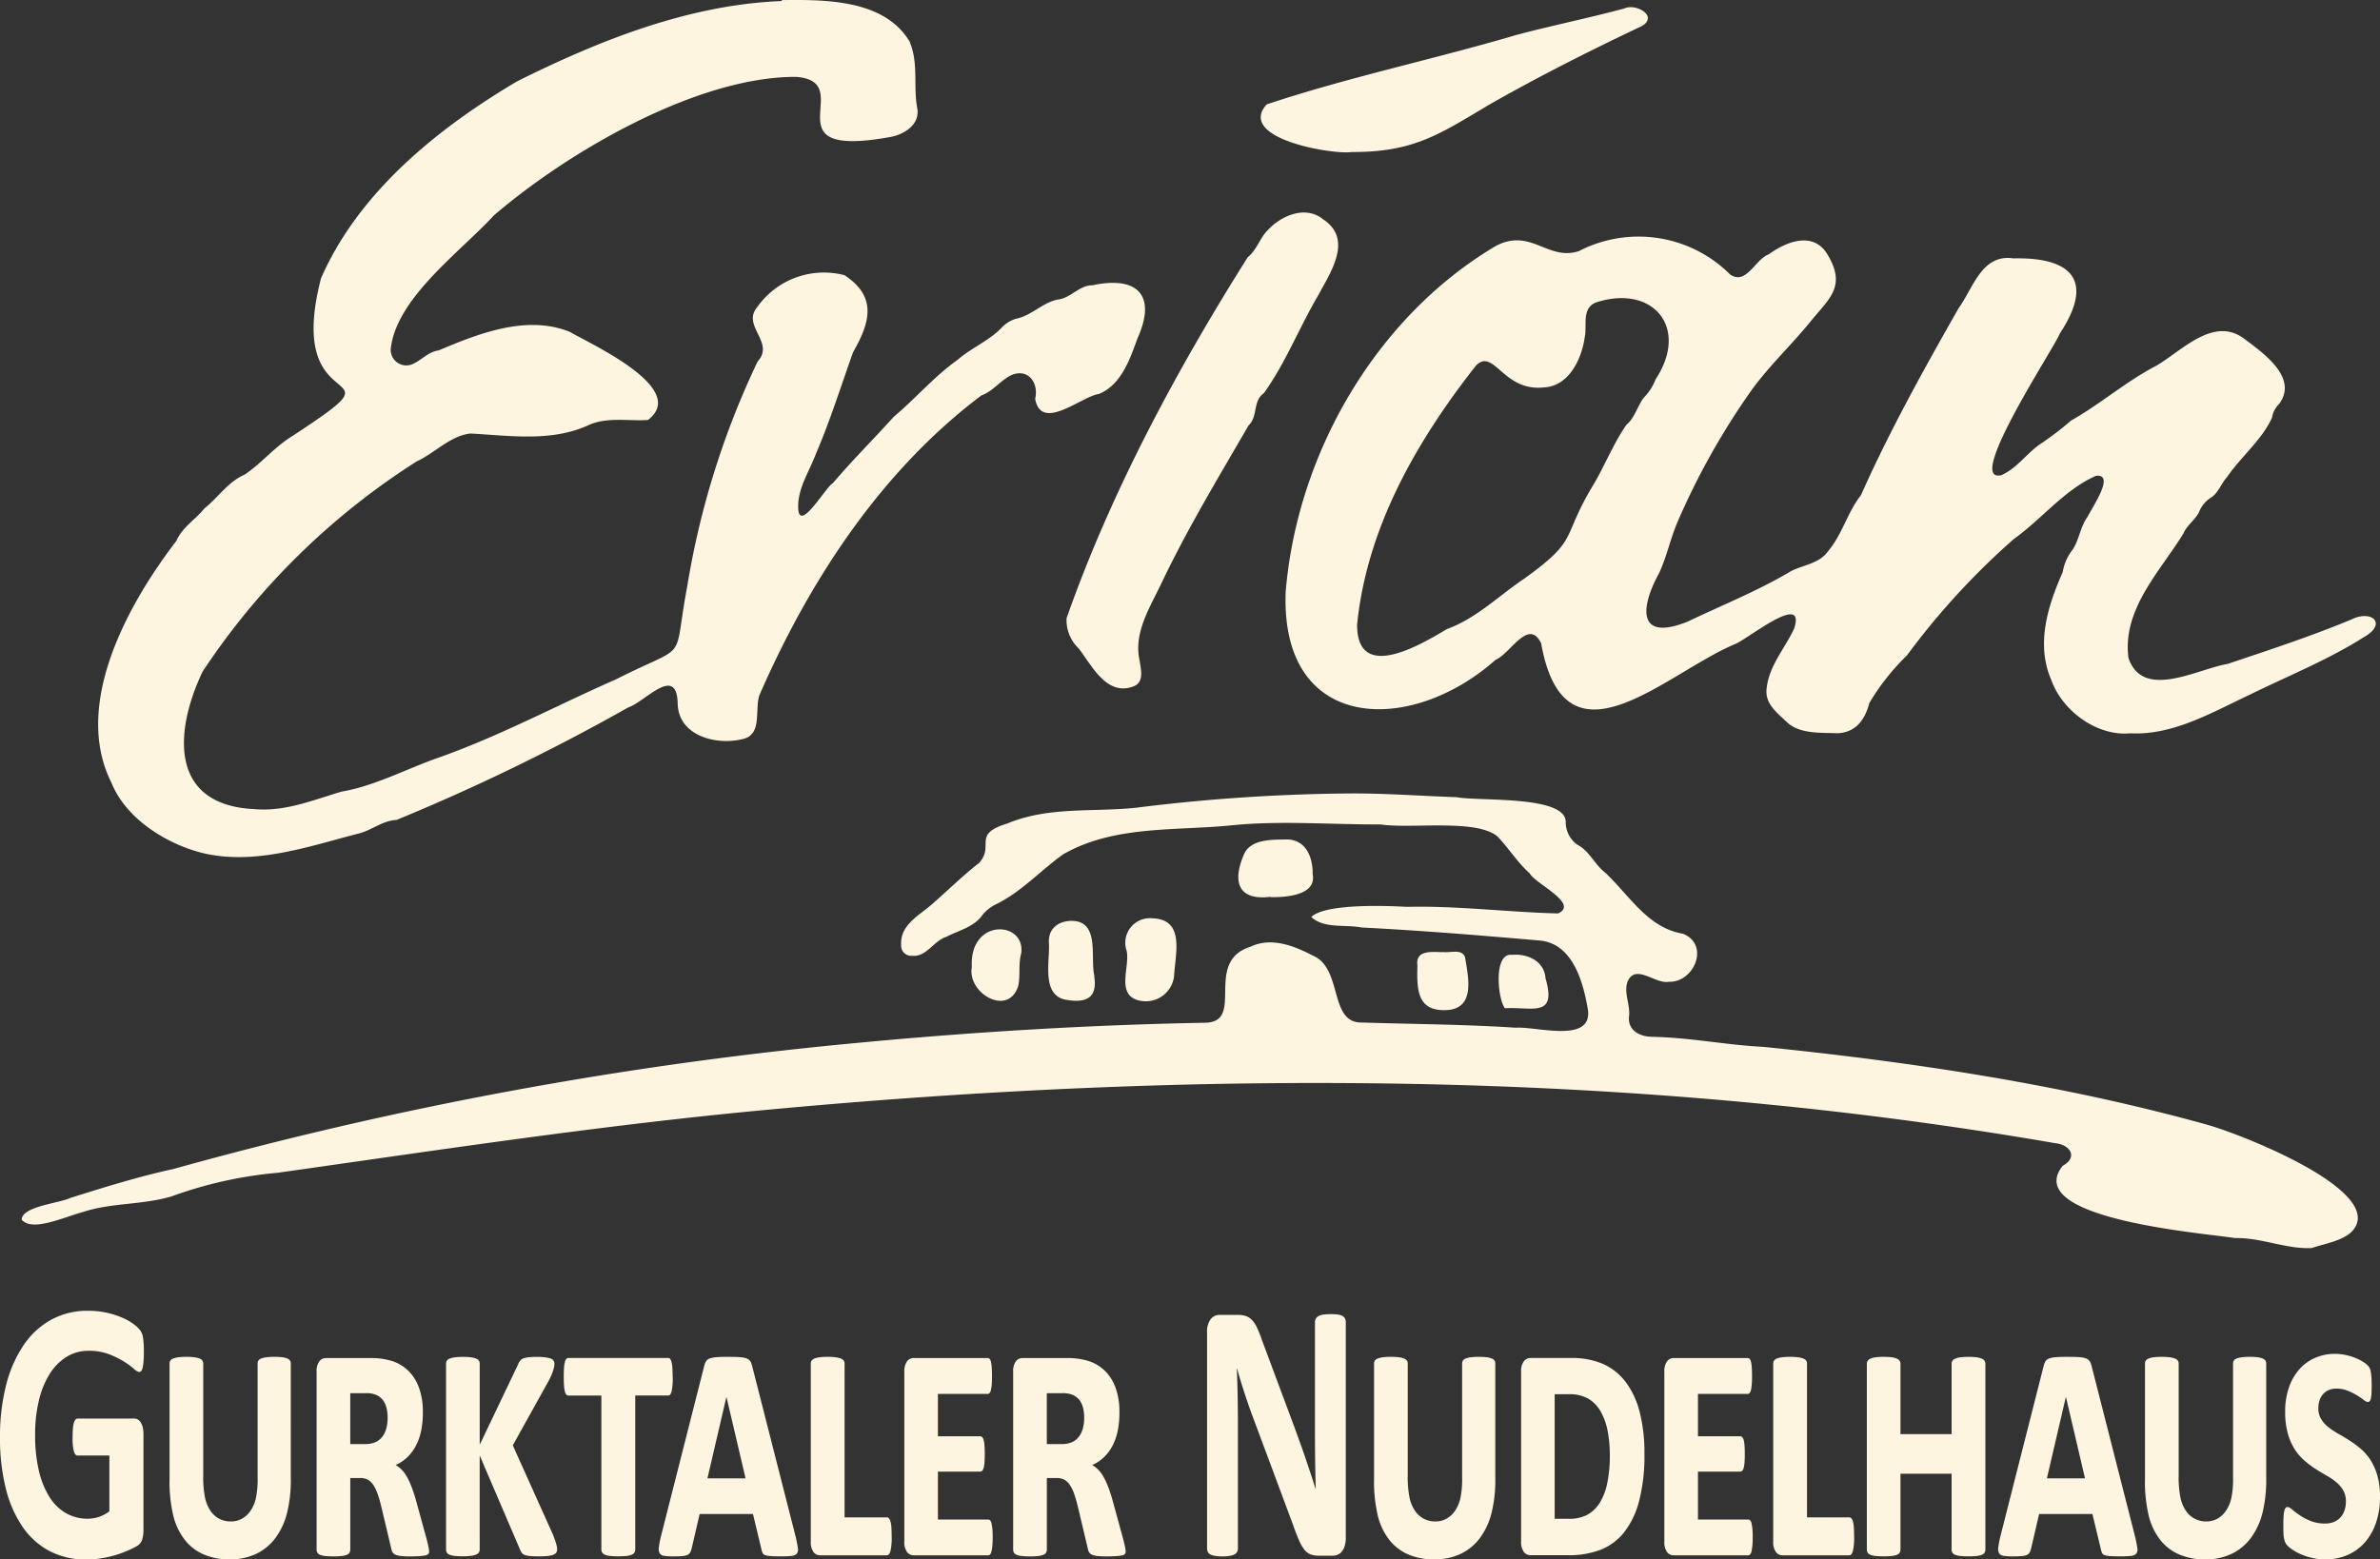 <svg xmlns="http://www.w3.org/2000/svg" xmlns:xlink="http://www.w3.org/1999/xlink" width="229.464" height="150.381" viewBox="0 0 229.464 150.381">
  <rect x="0" y="0" width="229.464" height="150.381" fill="#333333" stroke="none"/>
  <defs>
    <clipPath id="clip-path">
      <rect id="Rechteck_78" data-name="Rechteck 78" width="229.464" height="150.381" fill="#fdf5df"/>
    </clipPath>
  </defs>
  <g id="Gruppe_752" data-name="Gruppe 752" clip-path="url(#clip-path)">
    <path id="Pfad_3441" data-name="Pfad 3441" d="M208.2,70.721c-3.2.277-6.512-2.177-7.564-5.131-1.514-3.473-.349-7.144,1.094-10.417a4.7,4.7,0,0,1,.929-2.128c.671-.977.764-2.276,1.491-3.241.348-.77,2.715-4.144.782-3.915-3.032,1.332-5.227,4.18-7.927,6.1A71.447,71.447,0,0,0,186.716,63.2a22.341,22.341,0,0,0-3.632,4.6c-.414,1.616-1.306,2.834-3.055,2.912-1.59-.071-3.586.1-4.841-1.025-1.006-.963-2.253-1.853-1.99-3.4.241-2.106,1.775-3.8,2.644-5.682,1.174-3.656-4.653,1.168-5.761,1.533-6.661,2.806-16.353,12.669-18.638-.1-1.206-2.5-2.99,1.028-4.386,1.585-8.2,7.316-20.794,7.029-20.24-6.586,1.111-13.289,8.678-26.433,20.217-33.295,3.406-1.837,5.056,1.482,8.068.465a12.5,12.5,0,0,1,14.569,2.267c1.553,1.053,2.4-1.458,3.715-1.947,1.693-1.227,4.269-2.25,5.638-.03,1.927,3.162.16,4.3-1.688,6.609-1.789,2.182-3.862,4.141-5.526,6.408a70.217,70.217,0,0,0-7.194,12.768c-.7,1.621-1.053,3.378-1.8,4.99-1.829,3.316-2.13,6.654,2.78,4.662,3.348-1.6,6.794-2.975,9.947-4.861,1.193-.594,2.734-.736,3.55-1.9,1.384-1.617,1.877-3.765,3.182-5.414,2.722-6.129,6.081-12.174,9.422-18.041,1.407-1.949,2.233-5.254,5.273-4.8,5.646-.131,7.858,2.142,4.475,7.253-.471,1.306-9.206,14.462-5.654,13.656,1.459-.606,2.421-2.04,3.694-2.947a29.9,29.9,0,0,0,3.044-2.317c2.834-1.6,5.311-3.779,8.184-5.27,2.509-1.45,5.552-4.859,8.532-2.614,1.816,1.373,5.2,3.706,3.372,6.251a2.4,2.4,0,0,0-.706,1.347c-.975,2.147-3,3.774-4.342,5.736-.583.645-.835,1.547-1.6,2.013a2.789,2.789,0,0,0-1.076,1.318c-.362.783-1.171,1.272-1.512,2.081-2.261,3.692-5.925,7.317-5.311,12.025,1.387,4.114,6.663,1.052,9.563.577,4.034-1.357,8.029-2.663,11.966-4.3,1.91-.951,3.5.421,1.125,1.744-3.482,2.2-7.289,3.716-10.971,5.53-3.631,1.7-7.423,3.952-11.557,3.714M133.7,60.243c-.01,5.591,6.065,1.968,8.678.414,2.855-1.038,5.019-3.248,7.537-4.925,5.074-3.678,3.508-3.7,6.262-8.48,1.272-2,2.125-4.328,3.485-6.279.83-.7,1.054-1.812,1.689-2.636a5.091,5.091,0,0,0,1.128-1.757c3.275-4.965-.232-9.174-5.7-7.429-1.467.546-.881,2.176-1.134,3.381-.289,2.07-1.513,4.71-3.924,4.827-3.973.442-4.826-3.889-6.576-2.084-5.7,7.257-10.511,15.614-11.444,24.967M78.232.1c-8.961.348-17.559,3.78-25.518,7.743-7.623,4.511-15.274,10.669-18.908,19-3.72,14.373,8.886,7.571-2.729,15.187-1.722,1.045-3.029,2.666-4.635,3.744-1.565.66-2.576,2.221-3.89,3.271-.864,1.08-2.121,1.793-2.691,3.118C15.219,58.205,9.806,67.939,13.6,75.477c1.437,3.6,5.619,6.131,9.27,6.893,4.93.976,9.83-.769,14.551-1.984,1.3-.321,2.287-1.245,3.675-1.316A200.62,200.62,0,0,0,63.426,68.223c1.579-.5,4.648-4.17,4.768-.436.019,3.189,3.745,4.134,6.3,3.477,1.91-.44,1.089-2.871,1.591-4.247C80.894,56,87.775,45.444,97.475,38.134c1.2-.423,1.912-1.582,3.072-2.032,1.568-.51,2.456.941,2.114,2.35.571,3.253,4.458-.222,6.146-.463,2.143-.862,2.989-3.338,3.711-5.338,1.916-4.239-.062-6.061-4.323-5.141-1.321,0-2.091,1.248-3.384,1.384-1.475.309-2.513,1.555-4.008,1.847a3.1,3.1,0,0,0-1.352.838c-1.229,1.288-2.937,1.96-4.28,3.132-2.244,1.588-4.028,3.71-6.123,5.462-1.952,2.158-4.014,4.212-5.893,6.424-.644.306-3.145,4.712-3.334,2.534-.125-1.96,1.037-3.584,1.694-5.351,1.378-3.2,2.415-6.523,3.586-9.807,1.636-2.864,2.362-5.339-.828-7.437a7.87,7.87,0,0,0-8.416,3.09c-1.517,1.818,1.749,3.383.042,5.243A80.306,80.306,0,0,0,69.123,56.5c-1.463,7.732.358,5.356-6.835,8.994-5.811,2.552-11.423,5.582-17.428,7.669-3.016,1.085-5.9,2.63-9.083,3.181-2.742.816-5.456,1.948-8.373,1.686-8.242-.373-7.763-7.484-5.014-13.264A69.275,69.275,0,0,1,43.035,44.493c1.753-.8,3.255-2.5,5.205-2.685,3.745.2,7.624.81,11.18-.726,1.877-.933,3.931-.447,5.912-.582,3.941-3.014-5.346-7.232-7.522-8.488-4.151-1.689-8.791.142-12.669,1.784-.948.116-1.564.863-2.38,1.253a1.5,1.5,0,0,1-2.228-1.43c.562-4.914,6.715-9.328,9.925-12.83,7.106-6.117,19.616-13.425,29.17-13.375,6.051.465-2.923,7.945,8.962,5.814,1.386-.211,3.025-1.206,2.693-2.83-.381-2.144.152-4.356-.738-6.407C88.1-.052,82.465-.041,78.232.009V.1m55.907,89.345c5.753.292,11.444.758,17.182,1.258,3.188.3,4.191,4.03,4.637,6.7.409,3.26-5,1.558-6.957,1.707-5.024-.331-10.064-.346-15.087-.509-2.9-.2-1.628-5.25-4.483-6.445-1.813-.958-4.025-1.812-6.015-.854-4.591,1.45-.425,7.3-4.4,7.327-11.189.212-22.323.885-33.459,1.94a375,375,0,0,0-65.991,12.168c-3.367.731-6.649,1.757-9.932,2.79-1,.5-4.705.807-4.683,2.108,1.049,1.158,3.9-.2,5.961-.772,2.737-.887,5.721-.658,8.5-1.493A40.247,40.247,0,0,1,29.621,113.1c15.661-2.213,31.313-4.6,47.093-6.065,41.324-3.859,83.253-3.892,124.228,3.2,1.548.15,2.284,1.369.776,2.2-4.034,5.163,14.014,6.514,16.633,6.963,2.515-.067,4.925,1.085,7.39.959,1.439-.5,3.846-.786,4.363-2.4,1.163-3.693-11.071-8.532-14.434-9.49-13.962-3.879-28.365-6.038-42.766-7.508-3.629-.181-7.187-.915-10.834-.973-1.161-.038-2.268-.634-2.157-1.928.161-1.163-.547-2.3-.126-3.421.786-1.731,2.649.278,3.95.044,2.449.1,4.012-3.569,1.384-4.633-3.427-.577-5.152-3.695-7.517-5.907-1.039-.8-1.477-2.066-2.676-2.683a2.673,2.673,0,0,1-1.114-2.18c.03-2.6-8.351-1.987-10.525-2.4-3.547-.12-7.086-.4-10.64-.358A175.978,175.978,0,0,0,112.343,77.9c-4.164.43-8.411-.14-12.392,1.526-3.43,1.031-1.149,2.151-2.72,3.812-1.51,1.18-2.882,2.523-4.319,3.788-1.273,1.188-3.323,2.1-3.17,4.13a.962.962,0,0,0,1.017,1.016c1.44.144,2.071-1.415,3.331-1.825,1.15-.6,2.551-.906,3.38-1.968a3.789,3.789,0,0,1,1.363-1.147c2.483-1.193,4.32-3.271,6.529-4.845,4.97-2.855,10.965-2.228,16.475-2.82,4.692-.44,9.4-.038,14.1-.065,2.934.456,9.321-.577,11.323,1.19,1.081,1.135,1.9,2.482,3.084,3.534.5.987,4.8,2.9,2.74,3.863-4.823-.118-9.7-.752-14.569-.636-2.009-.108-7.83-.339-9.237.975,1.244,1.161,3.287.7,4.867,1.02M106.854,62.529c1.251,1.618,2.662,4.571,5.185,3.7,1.182-.368.824-1.641.682-2.573-.58-2.676,1.036-5.12,2.135-7.454,2.477-5.2,5.5-10.207,8.382-15.178.925-.864.387-2.376,1.472-3.106,2.086-2.9,3.44-6.389,5.268-9.49,1.225-2.265,3.323-5.37.454-7.273-1.691-1.372-4-.4-5.341,1.033-.776.774-1.054,1.912-1.935,2.618-6.866,10.878-13.2,22.672-17.467,34.809a3.751,3.751,0,0,0,1.165,2.913m39.39-52.324c4.875-2.784,9.842-5.291,14.93-7.7,1.6-.977-.635-2.217-1.72-1.683-3.423.921-6.9,1.625-10.333,2.531-8,2.365-16.272,4.091-24.147,6.719-2.946,3.341,6.544,4.877,8.2,4.588,5.9.036,8.419-1.681,13.073-4.451M125.371,86.517c1.427.026,4.433-.166,4.046-2.194.022-1.573-.578-3.273-2.394-3.37-1.4.032-3.532-.09-4.215,1.4-1.136,2.611-.665,4.529,2.563,4.131v.03m-13.884,5.2c.308,1.549-1.007,4.122,1.057,4.735a2.751,2.751,0,0,0,3.507-2.272c.1-2.145,1.115-5.517-2.086-5.618a2.371,2.371,0,0,0-2.477,3.156m-3.109,2.435c-.433-1.705.509-5.055-1.914-5.333-1.344-.11-2.534.57-2.483,2.044.136,1.737-.745,4.964,1.5,5.526,1.916.372,3.227,0,2.872-2.235h.029m-7.366.972c.246-1.051,0-2.137.3-3.183.428-3.161-5.031-3.427-4.762,1.328-.463,2.492,3.476,4.824,4.459,1.856m40.932-3.3c-1.033-.022-2.648-.24-2.43,1.3-.077,2.431,0,4.574,3.112,4.259,2.488-.354,1.756-3.306,1.481-5.06-.3-.873-1.455-.4-2.162-.52v.025m9.917,2.508c-.122-1.684-1.778-2.395-3.243-2.255-1.782-.233-1.382,4.249-.67,5.149,2.644-.154,5.025.963,3.913-2.894" transform="translate(-2.857 0)" fill="#fdf5df"/>
    <path id="Pfad_3442" data-name="Pfad 3442" d="M13.87,303q0,.519-.031.9a3.9,3.9,0,0,1-.088.6.752.752,0,0,1-.138.314.255.255,0,0,1-.194.089,1.056,1.056,0,0,1-.526-.322,7.343,7.343,0,0,0-.966-.7,8.518,8.518,0,0,0-1.436-.7,5.359,5.359,0,0,0-1.938-.322,4.009,4.009,0,0,0-2.132.582,5.072,5.072,0,0,0-1.63,1.648,8.484,8.484,0,0,0-1.041,2.562,13.986,13.986,0,0,0-.364,3.306,14.828,14.828,0,0,0,.37,3.5,8.173,8.173,0,0,0,1.035,2.535,4.557,4.557,0,0,0,1.6,1.541,4.174,4.174,0,0,0,2.063.52,3.435,3.435,0,0,0,1.091-.179,3.365,3.365,0,0,0,1-.537V312.96H7.474q-.226,0-.351-.4A5.176,5.176,0,0,1,7,311.187q0-.5.031-.842a2.823,2.823,0,0,1,.094-.547.827.827,0,0,1,.151-.3.264.264,0,0,1,.2-.1h5.48a.658.658,0,0,1,.357.1.879.879,0,0,1,.276.3,1.6,1.6,0,0,1,.182.475,2.93,2.93,0,0,1,.063.636v9.227a3.042,3.042,0,0,1-.131.94,1.125,1.125,0,0,1-.539.636,9.264,9.264,0,0,1-1.01.484,10.708,10.708,0,0,1-1.248.43,9.932,9.932,0,0,1-1.3.268,9.83,9.83,0,0,1-1.323.09,7.442,7.442,0,0,1-3.48-.8,7.235,7.235,0,0,1-2.6-2.311,11.262,11.262,0,0,1-1.631-3.691A19.729,19.729,0,0,1,0,311.24a19.942,19.942,0,0,1,.6-5.115,12.143,12.143,0,0,1,1.705-3.852,7.677,7.677,0,0,1,2.665-2.427A7.212,7.212,0,0,1,8.452,299a8.309,8.309,0,0,1,1.919.206,8.2,8.2,0,0,1,1.511.5,5.183,5.183,0,0,1,1.072.636,2.96,2.96,0,0,1,.6.591,1.791,1.791,0,0,1,.244.708A8.982,8.982,0,0,1,13.87,303" transform="translate(0 -172.593)" fill="#fdf5df"/>
    <path id="Pfad_3443" data-name="Pfad 3443" d="M50.356,321.194a13.2,13.2,0,0,1-.388,3.485,6.839,6.839,0,0,1-1.136,2.356,5,5,0,0,1-1.844,1.487,5.841,5.841,0,0,1-2.527.52,6.256,6.256,0,0,1-2.451-.457,4.662,4.662,0,0,1-1.831-1.371,6.169,6.169,0,0,1-1.128-2.293,14.261,14.261,0,0,1-.383-3.69V310.158a.5.5,0,0,1,.075-.278.567.567,0,0,1,.257-.2,1.907,1.907,0,0,1,.5-.126,5.612,5.612,0,0,1,.777-.045,5.84,5.84,0,0,1,.8.045,2.012,2.012,0,0,1,.5.126.572.572,0,0,1,.264.2.507.507,0,0,1,.074.278v10.767a9.871,9.871,0,0,0,.189,2.239,3.566,3.566,0,0,0,.545,1.245,2.289,2.289,0,0,0,.853.734,2.409,2.409,0,0,0,1.072.242,2.2,2.2,0,0,0,1.06-.26,2.391,2.391,0,0,0,.828-.753,3.59,3.59,0,0,0,.52-1.191,8.939,8.939,0,0,0,.176-2.042V310.158a.535.535,0,0,1,.069-.278.526.526,0,0,1,.257-.2,2,2,0,0,1,.489-.126,5.45,5.45,0,0,1,.777-.045,5.653,5.653,0,0,1,.809.045,1.884,1.884,0,0,1,.477.126.527.527,0,0,1,.25.2.539.539,0,0,1,.069.278Z" transform="translate(-22.32 -178.66)" fill="#fdf5df"/>
    <path id="Pfad_3444" data-name="Pfad 3444" d="M83,328.05q-.05-.259-.175-.761L81.756,323.4q-.2-.7-.414-1.245a7.106,7.106,0,0,0-.445-.95,3.341,3.341,0,0,0-.5-.672,2.643,2.643,0,0,0-.577-.448,3.838,3.838,0,0,0,1.141-.761,4.323,4.323,0,0,0,.821-1.111,5.417,5.417,0,0,0,.5-1.442A8.968,8.968,0,0,0,82.446,315a6.808,6.808,0,0,0-.364-2.338,4.385,4.385,0,0,0-1.016-1.64,4,4,0,0,0-1.549-.949,6.756,6.756,0,0,0-2.163-.3H73.091a.781.781,0,0,0-.633.323,1.6,1.6,0,0,0-.257,1v17.145a.583.583,0,0,0,.075.3.547.547,0,0,0,.257.206,1.762,1.762,0,0,0,.5.116,7.4,7.4,0,0,0,.8.036,7.084,7.084,0,0,0,.777-.036,1.837,1.837,0,0,0,.5-.116.544.544,0,0,0,.263-.206.579.579,0,0,0,.075-.3v-6.9h.928a1.58,1.58,0,0,1,.759.161,1.561,1.561,0,0,1,.527.5,3.749,3.749,0,0,1,.414.851q.181.51.357,1.227l.966,4.067a1.012,1.012,0,0,0,.126.358.617.617,0,0,0,.288.233,1.785,1.785,0,0,0,.527.126,8.334,8.334,0,0,0,.865.036q.564,0,.928-.027a4.167,4.167,0,0,0,.564-.071.493.493,0,0,0,.276-.134.323.323,0,0,0,.075-.215,2.286,2.286,0,0,0-.05-.4m-4.082-11.475a2.252,2.252,0,0,1-.395.8,1.756,1.756,0,0,1-.659.511,2.53,2.53,0,0,1-1.035.179h-1.38v-4.908h1.48a2.508,2.508,0,0,1,1.054.179,1.652,1.652,0,0,1,.615.493,2.019,2.019,0,0,1,.345.744,3.867,3.867,0,0,1,.107.931,3.956,3.956,0,0,1-.132,1.075" transform="translate(-41.676 -178.806)" fill="#fdf5df"/>
    <path id="Pfad_3445" data-name="Pfad 3445" d="M112.421,328.091a.546.546,0,0,1-.082.3.581.581,0,0,1-.276.206,1.974,1.974,0,0,1-.533.116,8.14,8.14,0,0,1-.84.036q-.514,0-.84-.027a2.153,2.153,0,0,1-.527-.1.636.636,0,0,1-.307-.215,1.537,1.537,0,0,1-.194-.376l-3.863-9.011v9.047a.578.578,0,0,1-.075.3.537.537,0,0,1-.263.206,2,2,0,0,1-.5.126,5.621,5.621,0,0,1-.777.045,7.11,7.11,0,0,1-.79-.036,1.817,1.817,0,0,1-.5-.116.539.539,0,0,1-.263-.206.581.581,0,0,1-.075-.3V310.176a.493.493,0,0,1,.339-.492,2.035,2.035,0,0,1,.5-.126,5.79,5.79,0,0,1,.79-.045,5.684,5.684,0,0,1,.777.045,2.04,2.04,0,0,1,.5.126.493.493,0,0,1,.339.492v7.811l3.712-7.775a1.3,1.3,0,0,1,.2-.349.715.715,0,0,1,.307-.206,2.23,2.23,0,0,1,.5-.107,6.867,6.867,0,0,1,.777-.036,6.325,6.325,0,0,1,.828.045,2.6,2.6,0,0,1,.52.116.539.539,0,0,1,.276.2.513.513,0,0,1,.082.287,1.682,1.682,0,0,1-.025.287,2.989,2.989,0,0,1-.082.332,4.562,4.562,0,0,1-.157.43q-.1.242-.263.564l-3.486,6.27,3.9,8.671q.1.269.175.484t.119.376a2.644,2.644,0,0,1,.063.287,1.623,1.623,0,0,1,.019.233" transform="translate(-58.71 -178.66)" fill="#fdf5df"/>
    <path id="Pfad_3446" data-name="Pfad 3446" d="M139.084,311.577a6.294,6.294,0,0,1-.107,1.406q-.107.4-.307.4h-3.2v14.852a.546.546,0,0,1-.082.3.584.584,0,0,1-.263.206,1.75,1.75,0,0,1-.5.117,8.876,8.876,0,0,1-1.587,0,1.736,1.736,0,0,1-.489-.117.584.584,0,0,1-.263-.206.549.549,0,0,1-.081-.3V313.387h-3.2a.242.242,0,0,1-.182-.09.739.739,0,0,1-.138-.3,3.171,3.171,0,0,1-.082-.564q-.025-.349-.025-.851,0-.519.025-.869a2.982,2.982,0,0,1,.082-.555.732.732,0,0,1,.138-.3.242.242,0,0,1,.182-.09h9.656a.224.224,0,0,1,.176.09.807.807,0,0,1,.131.3,3.017,3.017,0,0,1,.082.555q.025.349.025.869" transform="translate(-74.224 -178.807)" fill="#fdf5df"/>
    <path id="Pfad_3447" data-name="Pfad 3447" d="M163.637,327.93q-.05-.358-.188-.986l-4.2-16.482a2.409,2.409,0,0,0-.113-.367.792.792,0,0,0-.17-.26.751.751,0,0,0-.269-.17,1.95,1.95,0,0,0-.42-.1,5.757,5.757,0,0,0-.627-.045q-.37-.009-.884-.009-.64,0-1.029.036a2.3,2.3,0,0,0-.614.125.667.667,0,0,0-.332.26,1.653,1.653,0,0,0-.182.457l-4.189,16.5a9.8,9.8,0,0,0-.182.985.908.908,0,0,0,.075.573.58.58,0,0,0,.426.251,5.43,5.43,0,0,0,.872.054q.539,0,.872-.027a1.463,1.463,0,0,0,.514-.116.576.576,0,0,0,.263-.242,1.8,1.8,0,0,0,.144-.4l.765-3.3h5.142l.815,3.4a1.514,1.514,0,0,0,.119.367.416.416,0,0,0,.244.2,2.175,2.175,0,0,0,.527.089q.351.027.966.027a9.513,9.513,0,0,0,1.059-.045.7.7,0,0,0,.508-.233.734.734,0,0,0,.088-.546m-8.716-6.7,1.818-7.811h.025l1.831,7.811Z" transform="translate(-86.714 -178.66)" fill="#fdf5df"/>
    <path id="Pfad_3448" data-name="Pfad 3448" d="M192.7,326.837a5.657,5.657,0,0,1-.119,1.4q-.119.412-.345.412h-6.446a.782.782,0,0,1-.633-.323,1.6,1.6,0,0,1-.257-1V310.158a.5.5,0,0,1,.075-.278.569.569,0,0,1,.263-.2,2.026,2.026,0,0,1,.5-.126,5.79,5.79,0,0,1,.79-.045,5.684,5.684,0,0,1,.777.045,2.139,2.139,0,0,1,.508.126.566.566,0,0,1,.27.2.5.5,0,0,1,.075.278v14.834h4.076a.274.274,0,0,1,.2.09.737.737,0,0,1,.15.3,2.838,2.838,0,0,1,.088.573q.025.358.025.878" transform="translate(-106.729 -178.66)" fill="#fdf5df"/>
    <path id="Pfad_3449" data-name="Pfad 3449" d="M214.754,327.056q0,.483-.031.815a3.936,3.936,0,0,1-.082.537.685.685,0,0,1-.132.3.242.242,0,0,1-.182.089h-7.2a.781.781,0,0,1-.633-.323,1.6,1.6,0,0,1-.257-1V311.094a1.6,1.6,0,0,1,.257-1,.781.781,0,0,1,.633-.323h7.148a.253.253,0,0,1,.182.08.606.606,0,0,1,.131.278,3.276,3.276,0,0,1,.075.538q.025.341.025.842,0,.483-.025.806a3.442,3.442,0,0,1-.075.528.683.683,0,0,1-.131.3.242.242,0,0,1-.182.09h-4.8v4.084h4.076a.275.275,0,0,1,.188.081.6.6,0,0,1,.144.278,2.8,2.8,0,0,1,.082.537q.025.341.025.824,0,.465-.025.8a2.76,2.76,0,0,1-.082.529.6.6,0,0,1-.144.278.274.274,0,0,1-.188.08h-4.076v4.623h4.853a.253.253,0,0,1,.182.08.61.61,0,0,1,.132.287,3.955,3.955,0,0,1,.082.538q.031.332.031.815" transform="translate(-119.047 -178.807)" fill="#fdf5df"/>
    <path id="Pfad_3450" data-name="Pfad 3450" d="M241.854,328.05q-.05-.259-.175-.761l-1.066-3.887q-.2-.7-.414-1.245a7.11,7.11,0,0,0-.445-.95,3.325,3.325,0,0,0-.5-.672,2.643,2.643,0,0,0-.577-.448,3.843,3.843,0,0,0,1.141-.761,4.323,4.323,0,0,0,.821-1.111,5.431,5.431,0,0,0,.5-1.442A9,9,0,0,0,241.3,315a6.808,6.808,0,0,0-.364-2.338,4.38,4.38,0,0,0-1.016-1.64,4,4,0,0,0-1.549-.949,6.757,6.757,0,0,0-2.163-.3h-4.264a.781.781,0,0,0-.633.323,1.6,1.6,0,0,0-.257,1v17.145a.583.583,0,0,0,.075.3.546.546,0,0,0,.257.206,1.762,1.762,0,0,0,.5.116,7.4,7.4,0,0,0,.8.036,7.084,7.084,0,0,0,.777-.036,1.837,1.837,0,0,0,.5-.116.544.544,0,0,0,.263-.206.579.579,0,0,0,.075-.3v-6.9h.928a1.58,1.58,0,0,1,.759.161,1.561,1.561,0,0,1,.527.5,3.748,3.748,0,0,1,.414.851q.181.51.357,1.227l.966,4.067a1.012,1.012,0,0,0,.126.358.617.617,0,0,0,.288.233,1.785,1.785,0,0,0,.527.126,8.334,8.334,0,0,0,.865.036q.564,0,.928-.027a4.165,4.165,0,0,0,.564-.071.493.493,0,0,0,.276-.134.323.323,0,0,0,.075-.215,2.288,2.288,0,0,0-.05-.4m-4.082-11.475a2.253,2.253,0,0,1-.395.8,1.756,1.756,0,0,1-.659.511,2.531,2.531,0,0,1-1.035.179H234.3v-4.908h1.48a2.508,2.508,0,0,1,1.054.179,1.652,1.652,0,0,1,.615.493,2.019,2.019,0,0,1,.345.744,3.867,3.867,0,0,1,.107.931,3.957,3.957,0,0,1-.132,1.075" transform="translate(-133.372 -178.806)" fill="#fdf5df"/>
    <path id="Pfad_3451" data-name="Pfad 3451" d="M288.637,321.372a2.473,2.473,0,0,1-.1.734,1.662,1.662,0,0,1-.27.538,1.008,1.008,0,0,1-.4.313,1.2,1.2,0,0,1-.471.1h-1.4a2.076,2.076,0,0,1-.759-.125,1.456,1.456,0,0,1-.589-.457,4,4,0,0,1-.52-.9q-.251-.565-.564-1.46l-4.038-10.839q-.351-.968-.715-2.087t-.652-2.176h-.025q.05,1.29.075,2.57t.025,2.643v12.129a.731.731,0,0,1-.069.322.569.569,0,0,1-.238.242,1.442,1.442,0,0,1-.457.153,4.2,4.2,0,0,1-.74.054,4.111,4.111,0,0,1-.728-.054,1.366,1.366,0,0,1-.452-.153.533.533,0,0,1-.225-.242.787.787,0,0,1-.063-.322V301.522a1.958,1.958,0,0,1,.345-1.263,1.056,1.056,0,0,1,.846-.421h1.768a2.411,2.411,0,0,1,.8.116,1.508,1.508,0,0,1,.583.385,2.831,2.831,0,0,1,.482.744,11.147,11.147,0,0,1,.464,1.173l3.16,8.474q.276.771.546,1.514t.52,1.487q.251.743.489,1.46t.464,1.433h.013q-.038-1.254-.057-2.616t-.019-2.6V300.536a.682.682,0,0,1,.075-.322.666.666,0,0,1,.251-.251,1.269,1.269,0,0,1,.464-.152,5.015,5.015,0,0,1,.74-.045,4.806,4.806,0,0,1,.714.045,1.091,1.091,0,0,1,.445.152.6.6,0,0,1,.22.251.8.8,0,0,1,.063.322Z" transform="translate(-158.885 -173.033)" fill="#fdf5df"/>
    <path id="Pfad_3452" data-name="Pfad 3452" d="M325.047,321.194a13.186,13.186,0,0,1-.389,3.485,6.839,6.839,0,0,1-1.135,2.356,5,5,0,0,1-1.843,1.487,5.845,5.845,0,0,1-2.527.52,6.257,6.257,0,0,1-2.452-.457,4.668,4.668,0,0,1-1.831-1.371,6.182,6.182,0,0,1-1.128-2.293,14.281,14.281,0,0,1-.383-3.69V310.158a.5.5,0,0,1,.075-.278.565.565,0,0,1,.257-.2,1.9,1.9,0,0,1,.5-.126,5.623,5.623,0,0,1,.778-.045,5.841,5.841,0,0,1,.8.045,2.012,2.012,0,0,1,.5.126.569.569,0,0,1,.263.2.5.5,0,0,1,.075.278v10.767a9.932,9.932,0,0,0,.188,2.239,3.582,3.582,0,0,0,.546,1.245,2.288,2.288,0,0,0,.853.734,2.414,2.414,0,0,0,1.072.242,2.2,2.2,0,0,0,1.06-.26,2.39,2.39,0,0,0,.827-.753,3.581,3.581,0,0,0,.52-1.191,8.937,8.937,0,0,0,.176-2.042V310.158a.535.535,0,0,1,.069-.278.524.524,0,0,1,.257-.2,2,2,0,0,1,.489-.126,5.45,5.45,0,0,1,.777-.045,5.653,5.653,0,0,1,.809.045,1.88,1.88,0,0,1,.477.126.527.527,0,0,1,.251.2.539.539,0,0,1,.069.278Z" transform="translate(-180.88 -178.66)" fill="#fdf5df"/>
    <path id="Pfad_3453" data-name="Pfad 3453" d="M358.316,314.962a8.117,8.117,0,0,0-1.354-2.893,5.6,5.6,0,0,0-2.176-1.729,7.488,7.488,0,0,0-3.066-.573h-3.938a.781.781,0,0,0-.633.323,1.6,1.6,0,0,0-.257,1v16.374a1.6,1.6,0,0,0,.257,1,.782.782,0,0,0,.633.322h3.637a8.507,8.507,0,0,0,3.142-.528,5.439,5.439,0,0,0,2.27-1.693,8.247,8.247,0,0,0,1.442-3.028,17.45,17.45,0,0,0,.508-4.533,15.78,15.78,0,0,0-.464-4.049m-3.11,6.826a5.94,5.94,0,0,1-.721,1.926,3.259,3.259,0,0,1-1.2,1.173,3.736,3.736,0,0,1-1.818.394h-1.342V313.26h1.342a3.653,3.653,0,0,1,1.931.448,3.391,3.391,0,0,1,1.179,1.245,6.145,6.145,0,0,1,.658,1.872,12.34,12.34,0,0,1,.207,2.329,13.055,13.055,0,0,1-.238,2.633" transform="translate(-200.235 -178.806)" fill="#fdf5df"/>
    <path id="Pfad_3454" data-name="Pfad 3454" d="M388.077,327.056q0,.483-.031.815a3.935,3.935,0,0,1-.082.537.689.689,0,0,1-.132.3.241.241,0,0,1-.182.089h-7.2a.781.781,0,0,1-.633-.323,1.6,1.6,0,0,1-.257-1V311.094a1.6,1.6,0,0,1,.257-1,.781.781,0,0,1,.633-.323H387.6a.253.253,0,0,1,.182.08.606.606,0,0,1,.131.278,3.274,3.274,0,0,1,.075.538q.025.341.025.842,0,.483-.025.806a3.441,3.441,0,0,1-.075.528.683.683,0,0,1-.131.3.242.242,0,0,1-.182.09h-4.8v4.084h4.076a.275.275,0,0,1,.188.081.6.6,0,0,1,.144.278,2.792,2.792,0,0,1,.082.537q.025.341.025.824,0,.465-.025.8a2.755,2.755,0,0,1-.082.529.6.6,0,0,1-.144.278.274.274,0,0,1-.188.08H382.8v4.623h4.853a.252.252,0,0,1,.182.08.613.613,0,0,1,.132.287,3.954,3.954,0,0,1,.082.538q.031.332.031.815" transform="translate(-219.094 -178.807)" fill="#fdf5df"/>
    <path id="Pfad_3455" data-name="Pfad 3455" d="M412.181,326.837a5.658,5.658,0,0,1-.119,1.4q-.119.412-.345.412h-6.446a.782.782,0,0,1-.633-.323,1.6,1.6,0,0,1-.257-1V310.158a.5.5,0,0,1,.075-.278.569.569,0,0,1,.263-.2,2.031,2.031,0,0,1,.5-.126,5.789,5.789,0,0,1,.79-.045,5.684,5.684,0,0,1,.777.045,2.139,2.139,0,0,1,.508.126.566.566,0,0,1,.27.2.5.5,0,0,1,.075.278v14.834h4.076a.274.274,0,0,1,.2.09.737.737,0,0,1,.151.3,2.838,2.838,0,0,1,.088.573q.025.358.025.878" transform="translate(-233.419 -178.66)" fill="#fdf5df"/>
    <path id="Pfad_3456" data-name="Pfad 3456" d="M437.155,328.091a.581.581,0,0,1-.075.3.539.539,0,0,1-.263.206,1.831,1.831,0,0,1-.508.116,8.624,8.624,0,0,1-1.574,0,1.821,1.821,0,0,1-.5-.116.539.539,0,0,1-.263-.206.581.581,0,0,1-.075-.3v-7.309h-4.929v7.309a.581.581,0,0,1-.075.3.541.541,0,0,1-.263.206,1.821,1.821,0,0,1-.5.116,6.966,6.966,0,0,1-.777.036,7.11,7.11,0,0,1-.79-.036,1.825,1.825,0,0,1-.5-.116.543.543,0,0,1-.263-.206.585.585,0,0,1-.075-.3v-17.9a.548.548,0,0,1,.075-.287.592.592,0,0,1,.263-.215,1.781,1.781,0,0,1,.5-.134,5.789,5.789,0,0,1,.79-.045,5.673,5.673,0,0,1,.777.045,1.777,1.777,0,0,1,.5.134.589.589,0,0,1,.263.215.544.544,0,0,1,.075.287v6.772h4.929v-6.772a.544.544,0,0,1,.075-.287.587.587,0,0,1,.263-.215,1.778,1.778,0,0,1,.5-.134,6.934,6.934,0,0,1,1.574,0,1.783,1.783,0,0,1,.508.134.587.587,0,0,1,.263.215.544.544,0,0,1,.075.287Z" transform="translate(-245.736 -178.66)" fill="#fdf5df"/>
    <path id="Pfad_3457" data-name="Pfad 3457" d="M469.1,327.93q-.05-.358-.188-.986l-4.2-16.482a2.451,2.451,0,0,0-.113-.367.792.792,0,0,0-.17-.26.755.755,0,0,0-.269-.17,1.95,1.95,0,0,0-.42-.1,5.764,5.764,0,0,0-.627-.045q-.37-.009-.884-.009-.639,0-1.028.036a2.3,2.3,0,0,0-.614.125.668.668,0,0,0-.333.26,1.68,1.68,0,0,0-.181.457l-4.189,16.5a9.78,9.78,0,0,0-.182.985.908.908,0,0,0,.075.573.581.581,0,0,0,.426.251,5.431,5.431,0,0,0,.872.054q.539,0,.871-.027a1.463,1.463,0,0,0,.515-.116.576.576,0,0,0,.263-.242,1.8,1.8,0,0,0,.144-.4l.765-3.3h5.142l.816,3.4a1.5,1.5,0,0,0,.119.367.416.416,0,0,0,.244.2,2.17,2.17,0,0,0,.527.089q.351.027.965.027a9.517,9.517,0,0,0,1.06-.045.7.7,0,0,0,.508-.233.734.734,0,0,0,.088-.546m-8.716-6.7,1.818-7.811h.025l1.831,7.811Z" transform="translate(-263.037 -178.66)" fill="#fdf5df"/>
    <path id="Pfad_3458" data-name="Pfad 3458" d="M500.852,321.194a13.183,13.183,0,0,1-.389,3.485,6.839,6.839,0,0,1-1.135,2.356,5,5,0,0,1-1.843,1.487,5.845,5.845,0,0,1-2.527.52,6.257,6.257,0,0,1-2.452-.457,4.668,4.668,0,0,1-1.831-1.371,6.182,6.182,0,0,1-1.128-2.293,14.283,14.283,0,0,1-.383-3.69V310.158a.5.5,0,0,1,.075-.278.565.565,0,0,1,.257-.2,1.9,1.9,0,0,1,.5-.126,5.624,5.624,0,0,1,.778-.045,5.841,5.841,0,0,1,.8.045,2.013,2.013,0,0,1,.5.126.568.568,0,0,1,.263.2.5.5,0,0,1,.075.278v10.767a9.932,9.932,0,0,0,.188,2.239,3.583,3.583,0,0,0,.546,1.245,2.287,2.287,0,0,0,.853.734,2.413,2.413,0,0,0,1.072.242,2.2,2.2,0,0,0,1.06-.26,2.389,2.389,0,0,0,.827-.753,3.581,3.581,0,0,0,.52-1.191,8.941,8.941,0,0,0,.176-2.042V310.158a.535.535,0,0,1,.069-.278.524.524,0,0,1,.257-.2,2,2,0,0,1,.489-.126,5.45,5.45,0,0,1,.777-.045,5.654,5.654,0,0,1,.809.045,1.879,1.879,0,0,1,.477.126.526.526,0,0,1,.251.2.539.539,0,0,1,.069.278Z" transform="translate(-282.359 -178.66)" fill="#fdf5df"/>
    <path id="Pfad_3459" data-name="Pfad 3459" d="M530.039,322.612a7.64,7.64,0,0,1-.389,2.517,5.535,5.535,0,0,1-1.085,1.9,4.732,4.732,0,0,1-1.661,1.2,5.285,5.285,0,0,1-2.132.421,5.615,5.615,0,0,1-1.279-.143,6.183,6.183,0,0,1-1.116-.367,4.742,4.742,0,0,1-.859-.484,2.342,2.342,0,0,1-.477-.421,1.247,1.247,0,0,1-.169-.3,2.162,2.162,0,0,1-.088-.323,3.132,3.132,0,0,1-.05-.466q-.013-.277-.013-.672,0-.555.019-.914a3.376,3.376,0,0,1,.069-.573.752.752,0,0,1,.125-.3.25.25,0,0,1,.2-.09.854.854,0,0,1,.445.251,8.857,8.857,0,0,0,.74.556,5.422,5.422,0,0,0,1.047.547,3.678,3.678,0,0,0,1.379.241,2.235,2.235,0,0,0,.827-.143,1.716,1.716,0,0,0,.627-.421,1.927,1.927,0,0,0,.408-.672,2.6,2.6,0,0,0,.144-.9,2.08,2.08,0,0,0-.251-1.048,2.941,2.941,0,0,0-.665-.789,6.012,6.012,0,0,0-.94-.645q-.527-.3-1.079-.654a9.729,9.729,0,0,1-1.078-.815,5.008,5.008,0,0,1-.934-1.093,5.663,5.663,0,0,1-.658-1.523,7.632,7.632,0,0,1-.251-2.069,7.029,7.029,0,0,1,.37-2.365,5.174,5.174,0,0,1,1.016-1.756,4.319,4.319,0,0,1,1.524-1.093,4.725,4.725,0,0,1,1.881-.376,4.914,4.914,0,0,1,1.116.126,5.894,5.894,0,0,1,.978.313,4.038,4.038,0,0,1,.753.412,1.849,1.849,0,0,1,.414.367,1.124,1.124,0,0,1,.144.269,1.884,1.884,0,0,1,.075.331q.031.206.05.511t.019.753q0,.465-.019.761a2.838,2.838,0,0,1-.063.474.566.566,0,0,1-.113.251.241.241,0,0,1-.182.072.784.784,0,0,1-.4-.206,6.827,6.827,0,0,0-.646-.439,6.328,6.328,0,0,0-.884-.439,2.877,2.877,0,0,0-1.1-.206,1.775,1.775,0,0,0-.734.143,1.61,1.61,0,0,0-.546.394,1.645,1.645,0,0,0-.339.6,2.406,2.406,0,0,0-.113.744,1.991,1.991,0,0,0,.257,1.039,2.906,2.906,0,0,0,.677.77,7.117,7.117,0,0,0,.953.645q.533.3,1.091.654a9.744,9.744,0,0,1,1.091.8,4.9,4.9,0,0,1,.947,1.084,5.725,5.725,0,0,1,.67,1.505,7.257,7.257,0,0,1,.258,2.051" transform="translate(-300.575 -178.268)" fill="#fdf5df"/>
  </g>
</svg>
